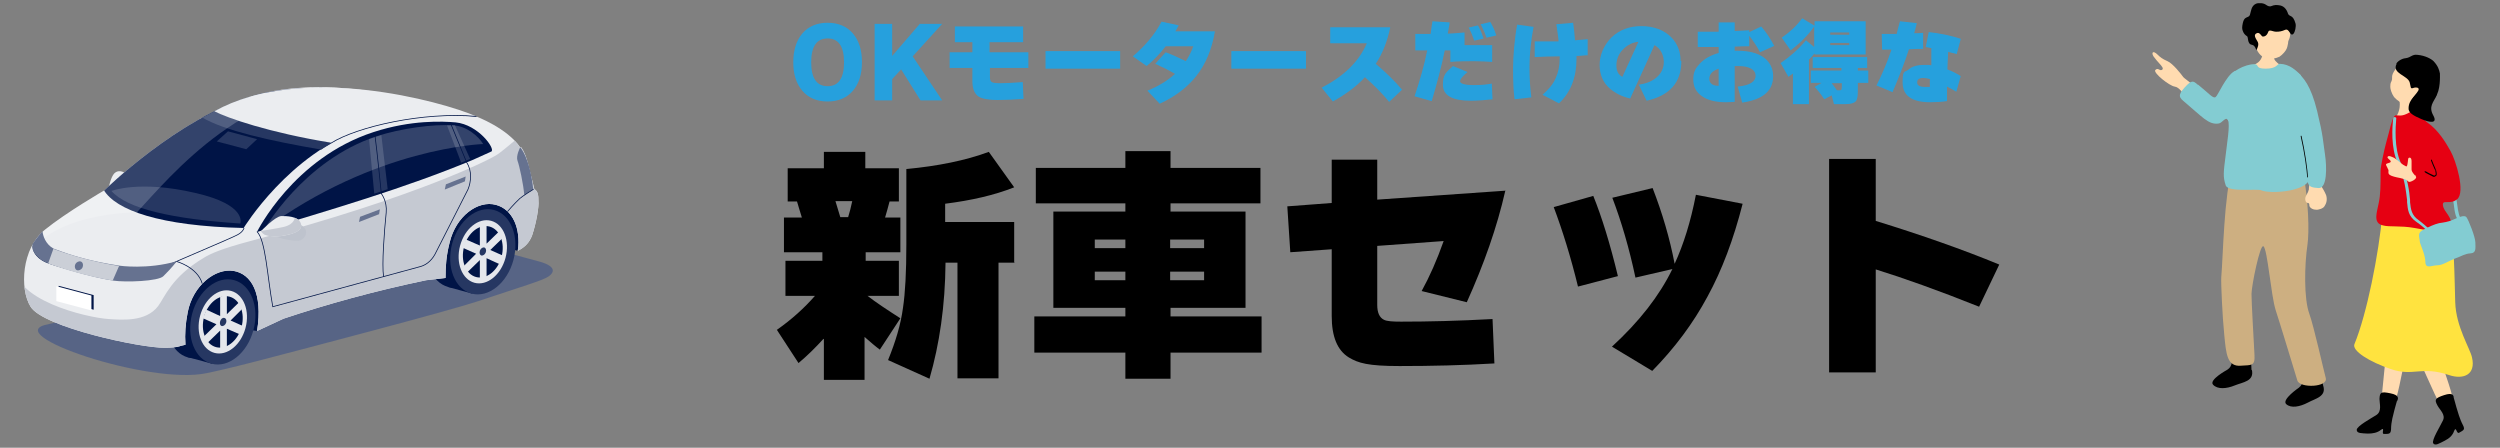 <?xml version="1.0" encoding="UTF-8"?>
<svg id="_レイヤー_1" xmlns="http://www.w3.org/2000/svg" width="670" height="120" version="1.1" xmlns:xlink="http://www.w3.org/1999/xlink" viewBox="0 0 670 120">
  <rect x="0" y="0" width="670" height="120" fill="#808080" stroke="none"/>
  <!-- Generator: Adobe Illustrator 29.5.0, SVG Export Plug-In . SVG Version: 2.1.0 Build 137)  -->
  <defs>
    <style>
      .st0 {
        stroke: #001446;
        stroke-miterlimit: 10;
        stroke-width: .2px;
      }

      .st0, .st1 {
        fill: none;
      }

      .st2 {
        fill: #e60012;
      }

      .st3 {
        fill: #576485;
      }

      .st4 {
        fill: #c5c9d2;
      }

      .st5 {
        fill: #ffe33f;
      }

      .st6, .st7 {
        fill: #fff;
      }

      .st8 {
        fill: #667290;
      }

      .st9 {
        fill: #f7f6f6;
      }

      .st10 {
        fill: #cbcfd7;
      }

      .st11 {
        clip-path: url(#clippath-1);
      }

      .st12 {
        fill: #ffdbb0;
      }

      .st13, .st7 {
        isolation: isolate;
      }

      .st14 {
        fill: #263762;
      }

      .st15 {
        fill: #001446;
      }

      .st16 {
        fill: #e5e7ec;
      }

      .st17 {
        fill: #6a6774;
      }

      .st18 {
        fill: #83ccd2;
      }

      .st7 {
        opacity: .2;
      }

      .st19 {
        fill: #cdaf81;
      }

      .st20 {
        clip-path: url(#clippath);
      }

      .st21 {
        fill: #ebedf0;
      }

      .st22 {
        fill: #bec3cd;
      }

      .st23 {
        fill: #26a0dd;
      }
    </style>
    <clipPath id="clippath">
      <path class="st1" d="M139.4,39.5c-3.5-5.2-11.8-8.3-11.8-8.3-15.4-5-40.1-11.3-59.8-5.5-20,5.8-39.8,25.3-39.8,25.3,0,0-10.2,5.9-16,10.6-6.2,5-6.8,15.8-3.8,20.6,3.4,5.5,29.6,11.1,36,11,3.5-.1,4.2-.5,4.2-.5l1.3-.3c-.2-2.9,0-5.6.6-8.7,1.4-7.2,7.4-11.9,12.3-11.1,4.7.8,7.9,5.9,6.3,16.1l7.1-3.3c11.7-3.9,24.3-7.4,38.2-10.3l5.2-.6c0-3.2.2-6,1.1-9.5,1.7-7.1,7.6-11.4,12.4-10.1,4.5,1.2,6.7,6.3,5.9,12.3,2-1,3.1-2.3,3.8-4.1,1.1-3.3,1.9-7.7,1.7-9.4,0-.8,0-2.5-1.1-3-1.4-5.4-1.9-8.9-3.5-11.2h-.3Z"/>
    </clipPath>
    <clipPath id="clippath-1">
      <path class="st1" d="M70,61.9s3.7-3.9,5.4-4c1.3,0,4.5,0,5.2,1.9s-1.5,2.8-4.3,3.3c-2.8.6-4.7.1-5.4-.2-.7-.4-1-1-1-1h.1Z"/>
    </clipPath>
  </defs>
  <g class="st13">
    <g class="st13">
      <path class="st23" d="M231,16.7c0,3.2-.8,5.7-2.4,7.6-1.6,1.9-3.9,2.9-6.8,2.9s-5.2-1-6.8-2.9c-1.6-1.9-2.4-4.4-2.4-7.6s.8-5.8,2.4-7.7c1.6-1.9,3.9-2.9,6.8-2.9s5.2,1,6.8,2.9c1.6,1.9,2.4,4.4,2.4,7.6ZM226.2,16.7c0-4.3-1.5-6.4-4.4-6.4s-4.4,2.1-4.4,6.4,1.5,6.4,4.4,6.4,4.4-2.1,4.4-6.4Z"/>
      <path class="st23" d="M252.5,26.9h-5.8l-5.2-8.3-2.4,2.6v5.7h-4.7V6.4h4.7v8.6l7.4-8.6h6l-7.9,8.7,7.9,11.8Z"/>
      <path class="st23" d="M275.7,18.2h-10.4v2.5c0,.7.2,1.2.5,1.3.3.2,1.1.3,2.3.3s3.6-.1,6-.3l.2,4.5c-2.7.2-5.1.3-7.1.3s-4-.3-4.9-.9c-1.1-.7-1.7-2.1-1.7-4.1v-3.6h-6.1v-4.2h6.1v-2.7h-4.7v-4.2h18.3v4.2h-9v2.7h10.4v4.2Z"/>
      <path class="st23" d="M300.2,18.4h-20v-4.7h20v4.7Z"/>
      <path class="st23" d="M325.6,8.4c-.8,4.8-2.5,8.9-5.1,12.1-2.4,3-5.6,5.4-9.7,7.3l-3.3-3.5c3-1.2,5.4-2.7,7.4-4.5-1.7-1-3.5-1.9-5.3-2.7l2.8-3.1c1.6.6,3.4,1.4,5.4,2.4.8-1.2,1.5-2.6,2-4h-7.4c-1.6,2.1-3.3,3.8-5.1,5.3l-3.7-2.6c3.3-2.8,5.9-5.9,7.7-9.3l4.6,1c-.3.5-.6,1.1-.9,1.6h10.5Z"/>
      <path class="st23" d="M350,18.4h-20v-4.7h20v4.7Z"/>
      <path class="st23" d="M375.8,24l-3.5,3.3c-2-2.4-4.2-4.6-6.5-6.6-2.3,2.5-5.2,4.6-8.6,6.5l-3-3.7c6-3.1,10-7,12.1-11.9h-9.8v-4.3h16.1c-.8,3.8-2.1,7.1-3.9,9.8,2.7,2.3,5.1,4.6,7.1,7Z"/>
      <path class="st23" d="M399.9,12.2v4.4c-1.5-.1-3.1-.2-4.8-.2s-4.4,0-6.4.2v-3.1c-.3,0-.8,0-1.5,0-.9,4.4-2.1,8.9-3.5,13.6l-4.6-1.3c1.4-4.2,2.6-8.3,3.4-12.3-2.2,0-3.3,0-3.2,0v-4.4c1.3,0,2.7,0,4.1,0,.2-1.3.3-2.4.5-3.4l4.6.3c0,.6-.3,1.6-.5,3,1.4,0,2.9-.2,4.5-.3v3.4c2.6,0,5.1,0,7.4,0ZM400.1,26.6c-1.9.2-3.9.4-5.9.4-5,0-7.5-1.4-7.5-4.3s.9-3.3,2.7-5l3.9,1.6c-1.3,1.1-2,1.9-2,2.5s1.2,1,3.6,1,3.1-.1,4.9-.4l.2,4.3ZM397.7,10.3l-2.6.6c-.4-1.2-.9-2.4-1.5-3.5l2.5-.6c.6,1.1,1.1,2.2,1.5,3.6ZM401,9.5l-2.6.6c-.4-1.1-.9-2.3-1.6-3.6l2.6-.6c.6,1,1.2,2.2,1.6,3.6Z"/>
      <path class="st23" d="M411,7.2c-.7,3.7-1.1,7.3-1.1,10.8s.2,5.6.5,8.1l-4.5.5c-.3-2.3-.4-5-.4-8.2s.4-8.1,1.1-11.8l4.4.6ZM425.8,14.8c-1.1,0-2.2.2-3.3.2,0,0,0,.2,0,.4v.4c0,5-1.6,9-4.7,11.9l-4.4-2.3c1.6-1.4,2.8-2.8,3.5-4.4.7-1.5,1.1-3.3,1.1-5.3v-.6c-2.5,0-4.7.1-6.7.2v-4.2c2.1,0,4.3,0,6.4,0-.1-1.5-.4-3-.6-4.6l4.5-.4c.2,1.5.4,3,.5,4.7,1.3-.1,2.4-.2,3.4-.3v4.3Z"/>
      <path class="st23" d="M450.6,16.4c0,5.7-3.1,9.2-9.3,10.6l-2.1-4.3c2-.3,3.5-.9,4.7-1.9,1.3-1.1,2-2.5,2-4.2s-.8-3.6-2.5-4.5l-6.5,14.3c-2.2-.5-4-1.4-5.5-2.7-1.8-1.6-2.7-3.7-2.7-6.3s1.1-5.3,3.2-7.4c2.1-2,4.8-3,8-3s6.1,1,8.1,3.1c1.6,1.7,2.4,3.8,2.4,6.2ZM439.2,11.2c-1.6.1-3,.8-4.2,2s-1.8,2.7-1.8,4.3.5,2.5,1.6,3.1l4.3-9.4Z"/>
      <path class="st23" d="M475.5,12.3l-3.8,1.7c-.8-1.5-1.8-3-2.9-4.4v2.8c-1,0-2.4,0-3.9.1v1.1c.3,0,.6,0,.8,0,3,0,5.3.6,7,1.8,1.6,1.2,2.5,2.9,2.5,5,0,4-2.8,6.3-8.3,7.1l-1.2-4.3c3.2-.3,4.8-1.3,4.8-2.9s-1.6-2.6-4.7-2.6-.5,0-.9,0v9.6c-.7,0-1.5.1-2.3.1-2.7,0-4.8-.5-6.3-1.5-1.7-1.1-2.5-2.6-2.5-4.6s.6-3,1.7-4.2c1.2-1.3,2.9-2.3,5.1-2.9v-1.6h-5.6c0,.1,0-4.1,0-4.1,1.8,0,3.7,0,5.6,0v-2.5h4.3v2.3c.9,0,2.2-.1,3.9-.2v.5l3.2-1.5c1.4,1.6,2.5,3.3,3.5,5.2ZM460.6,23v-4.6c-1.7.6-2.5,1.5-2.5,2.7s.8,1.9,2.5,1.9Z"/>
      <path class="st23" d="M484.7,27.9h-4.2v-8.2c-.5.3-.9.7-1.2.9l-2.1-3.7c2.5-1.7,4.8-3.7,6.8-6.1l2.2,1.8v-5.5c-1.6,2.3-3.7,4.4-6.3,6.4l-2.4-3.4c2.2-1.5,4-3.2,5.5-5.2l3.3,2v-1.2h13.7v8.9h-13.7v-.3c-.5.6-1,1.2-1.5,1.7v11.9ZM490.8,25.6l-1.9,1c-.9-1.4-1.8-2.5-2.6-3.3l1.9-1.1h-2.9v-3.3h8.2v-.7h-7.7v-2.9h14.6v2.9h-2.5v.7h2.8v3.3h-2.8v2.3c0,1.4-.2,2.3-.6,2.7s-1.3.7-2.6.7h-3.2l-.6-2.3ZM495.6,9.3v-.6h-5.1v.6h5.1ZM495.6,12.1v-.6h-5.1v.6h5.1ZM490.8,22.2c.5.6,1,1.3,1.5,2h.4c.4,0,.6,0,.7-.1.1,0,.2-.3.2-.7v-1.1h-2.8Z"/>
      <path class="st23" d="M515.4,13.1c-.7,0-2,0-3.8.1-1.2,3.7-2.7,7.5-4.4,11.5l-4.3-1.8c1.5-3,2.9-6.2,4-9.6h-2.5s-.1-4.2-.1-4.2c.8,0,2.2,0,4,0,.3-1.2.6-2.4.9-3.4l4.5.5c-.3,1.2-.5,2.1-.7,2.7.6,0,1.4,0,2.4-.1v4.3ZM525.5,20.3l-1.2,4.3c-.6-.4-1.4-.8-2.5-1.4v3.9c-1.4.2-2.9.3-4.5.3-5,0-7.4-1.8-7.4-5.3s.5-2.6,1.5-3.4c1-.9,2.4-1.3,4.2-1.3s1.4,0,2,.1v-4.6c-.2,0-.8-.2-1.5-.3l.8-4c2.9.3,5.8.9,8.6,1.8l-1.1,4.1c-.4-.1-1.2-.3-2.3-.6l-.2,4.7c1.1.4,2.3,1,3.6,1.8ZM517.3,21.2c-.7-.2-1.3-.3-1.9-.3-1.1,0-1.6.4-1.6,1.2s.7,1.2,2.1,1.2,1.1,0,1.3,0v-2Z"/>
    </g>
  </g>
  <g>
    <path class="st3" d="M123.7,64.4c-5.1-1.4-13.4-1.4-18.4,0L12.9,86.9c-13.6,2.5,27.1,16.4,42.5,13.1,2.9-.6,6.4-1.4,13.4-3.2,13.8-3.6,50.9-13.3,59.4-16.1,11.6-3.9,17.2-5.5,18.8-6.6s2.2-2.8-2.8-4.1l-20.4-5.5h-.1Z"/>
    <g>
      <path class="st15" d="M114.9,63.5c-1.6,6.2.7,12.2,5.2,13.4,4.5,1.2,9.5-2.8,11.1-9,1.6-6.2-.7-12.2-5.2-13.4s-9.5,2.8-11.1,9Z"/>
      <polygon class="st15" points="120 76.9 126.6 78.7 132.6 56.3 126 54.5 120 76.9"/>
    </g>
    <g>
      <path class="st15" d="M45.2,82.4c-1.6,6.2.7,12.2,5.2,13.4,4.5,1.2,9.5-2.8,11.1-9s-.7-12.2-5.2-13.4c-4.5-1.2-9.5,2.8-11.1,9Z"/>
      <polygon class="st15" points="50.3 95.7 56.9 97.5 62.9 75.2 56.3 73.4 50.3 95.7"/>
    </g>
    <polygon class="st15" points="138.6 67.2 127 63.4 76.4 79 68.8 88.7 52.3 85.9 53.9 71.8 130.9 50.4 142.6 58.2 138.6 67.2"/>
    <path class="st21" d="M33.6,46.5l-4.4,3.5s.5-2.5,1.4-3.5c1.4-1.4,3.1,0,3.1,0h0Z"/>
    <g>
      <path class="st21" d="M139.4,39.5c-3.5-5.2-11.8-8.3-11.8-8.3-15.4-5-40.1-11.3-59.8-5.5-20,5.8-39.8,25.3-39.8,25.3,0,0-10.2,5.9-16,10.6-6.2,5-6.8,15.8-3.8,20.6,3.4,5.5,29.6,11.1,36,11,3.5,0,4.2-.5,4.2-.5l1.3-.3c-.2-2.9,0-5.6.6-8.7,1.4-7.2,7.4-11.9,12.3-11.1,4.7.8,7.9,5.9,6.3,16.1l7.1-3.3c11.7-3.9,24.3-7.4,38.2-10.3l5.2-.6c0-3.2.2-6,1.1-9.5,1.7-7.1,7.6-11.4,12.4-10.1,4.5,1.2,6.7,6.3,5.9,12.3,2-1,3.1-2.3,3.8-4.1,1.1-3.3,1.9-7.7,1.7-9.4,0-.8,0-2.5-1.1-3-1.4-5.4-1.9-8.9-3.5-11.2h-.3Z"/>
      <g class="st20">
        <g>
          <path class="st15" d="M97.4,34.5c11.1-3.7,19.3-4.4,34.5-2.9l1.5.3c-15.4-5-46.1-11.9-65.7-6.2-5,1.5-10.1,3.8-14.8,6.5-.3.2-.5.3-.8.5-4.3,2.5-8.2,5.1-11.7,7.7-3,2.3-5.6,4.4-7.7,6.2-1.7,1.4-3.2,2.9-4.8,4.3h-.1c3.2,5.4,15,9.7,37.5,10.2,0,0,12.2-20,32-26.6h.1Z"/>
          <path class="st14" d="M57.4,29.8l-3.2,1.7c6,3.5,17.9,6.2,31.9,8.6.8-.6,1.8-1.1,2.9-1.8-13-2.5-24-5.3-31.6-8.5Z"/>
          <path class="st14" d="M29.8,51.1c4.2,4.9,16.6,7.6,34.6,8.8,0,0,2-5-12.1-8.2-15-3.5-22.5-.5-22.5-.5h0Z"/>
          <polygon class="st14" points="58.1 37.9 66 40 68.9 37.3 61.1 35.2 58.1 37.9"/>
          <path class="st7" d="M4.8,78.1c-.5-16.6,19.1-20.9,31.9-21.2,8.7-9.3,30.4-36.2,61.2-33.2l15.8-2.1-17.6-2-36.4,5.2L-1.3,68.1l6.1,10Z"/>
          <path class="st4" d="M3.5,82.2s1-14.3.6-11.6c-1.2,9.7,19,14.5,25,14.9,3.4.2,10,.9,13.3-3.5,1.8-2.4,3.5-7.7,12.2-12.9,1.8-1.1,4.6-2.4,12.5-4.5,44.9-11.9,64.5-22,66.2-23.2,1.8-1.2,7.3-6,7.3-6l12.5,37.9-114.9,27.9-34.1-12.6-.7-6.4h0Z"/>
        </g>
      </g>
    </g>
    <path class="st17" d="M29.4,90.7"/>
    <path class="st9" d="M101.9,33.1c-1.2.3-2.2.7-3.7,1.2-9.7-3.6-20.1-6.3-31.1-8.4l4-1c10.2,1.7,20.4,4.5,30.8,8.2Z"/>
    <path class="st8" d="M138.7,43.1c.5,1.3,1.6,6.4,1.8,9.2l2.4-1.6c-.9-8.6-3.5-11.2-3.5-11.2,0,0-1.2,2.3-.7,3.6Z"/>
    <polygon class="st8" points="96.5 58.1 101.8 56.1 101.6 57.4 96.2 59.5 96.5 58.1"/>
    <polygon class="st8" points="119.5 49.4 124.8 47.3 124.6 48.6 119.2 50.8 119.5 49.4"/>
    <g>
      <path class="st15" d="M68.8,62.2c19.9-6,39.8-11.8,57.8-19.3.5-.2,4.7-2.1,5.1-2.3,1.1-.7-3.5-7.2-9.6-7.8-3.4-.3-11.9-.7-22,2.6-21.5,7-31.2,26.7-31.2,26.7h-.1Z"/>
      <path class="st14" d="M98.9,37.2l1.4,14.7,3.6-1.2-1.7-14.5c-1.1.3-2.1.7-3.3,1.1h0Z"/>
      <polygon class="st14" points="123.6 43.6 126 42.6 121.9 33.5 119.8 33.6 123.6 43.6"/>
      <path class="st7" d="M70.7,61.6c29.8-22.1,58.8-23,58.8-23-1.3-2.1-4.4-4.8-8-5-5.2-.4-14.1.8-20.5,2.9-19.8,6.5-30.3,25.2-30.3,25.2h0Z"/>
    </g>
    <g>
      <path class="st22" d="M71.9,62.5s0-.3,1.3.5c1.3.9,6.1,1.9,7.3,1.4,1.7-.7,1.8-2.5,1.2-3.2-2-2.1-3.4-2.1-4.2-2-.7,0-5.7,3.2-5.7,3.2h0Z"/>
      <g>
        <path class="st21" d="M70,61.9s3.7-3.9,5.4-4c1.3,0,4.5,0,5.2,1.9.7,1.8-1.5,2.8-4.3,3.3-2.8.6-4.7,0-5.4-.2-.7-.4-1-1-1-1h.1Z"/>
        <g class="st11">
          <path class="st4" d="M79,58.1s.2,1.9-2.9,2.7c-1.6.4-6.8,1.2-6.8,1.2l1.3,2.3,10.3.2,1.3-4.5-1.9-2.6-1.4.7h0Z"/>
        </g>
      </g>
    </g>
    <path class="st21" d="M57.4,29.8c3.5,1.8,14.5,5.7,31.6,8.5,10.1-5.4,25.1-8.2,38.7-7.1-9.4-4.1-46.9-14.4-70.2-1.4h0Z"/>
    <g>
      <ellipse class="st14" cx="59.7" cy="86.3" rx="11.6" ry="8.5" transform="translate(-39.1 121.6) rotate(-75)"/>
      <ellipse class="st16" cx="59.7" cy="86.3" rx="8.6" ry="6.3" transform="translate(-39.1 121.6) rotate(-75)"/>
      <ellipse class="st15" cx="59.7" cy="86.3" rx="7" ry="5.2" transform="translate(-39.1 121.6) rotate(-75)"/>
      <polygon class="st16" points="65.4 82.3 64.5 80.6 60.8 84.2 60.8 79 59 79.5 59 84.7 55.3 83 54.4 85.3 58 86.9 54.4 90.4 55.3 92.2 59 88.6 59 93.8 60.8 93.3 60.8 88.1 64.5 89.7 65.4 87.5 61.8 85.9 65.4 82.3"/>
      <path class="st14" d="M59,86.1c-.2.6,0,1.2.5,1.3.4,0,.9-.3,1.1-.9.2-.6,0-1.2-.5-1.3s-.9.3-1.1.9Z"/>
    </g>
    <g>
      <ellipse class="st14" cx="129.4" cy="67.5" rx="11.6" ry="8.5" transform="translate(30.7 175) rotate(-75)"/>
      <ellipse class="st16" cx="129.4" cy="67.5" rx="8.6" ry="6.3" transform="translate(30.7 175) rotate(-75)"/>
      <ellipse class="st15" cx="129.4" cy="67.5" rx="7" ry="5.2" transform="translate(30.7 175) rotate(-75)"/>
      <polygon class="st16" points="135 63.5 134.1 61.7 130.4 65.3 130.4 60.1 128.6 60.6 128.6 65.8 124.9 64.2 124 66.4 127.6 68 124 71.6 124.9 73.3 128.6 69.7 128.6 74.9 130.4 74.4 130.4 69.2 134.1 70.9 135 68.6 131.4 67 135 63.5"/>
      <path class="st14" d="M128.6,67.2c-.2.6,0,1.2.5,1.3.4,0,.9-.3,1.1-.9s0-1.2-.5-1.3c-.4,0-.9.3-1.1.9Z"/>
    </g>
    <g>
      <path class="st0" d="M100.4,35.5c.7,5.3,1.8,16.4,1.8,16.4,0,0,1.6,2,1.3,5.1-.5,4.9-1.2,13.8-.7,17.2"/>
      <path class="st0" d="M68.9,62.1c2.3,2.4,2.7,11.7,4.2,20.1l39.7-10.8c1.7-.5,3.2-1.9,4.1-3.9l8.5-16.7c.9-2.1,1.1-5.1-.3-7.2l-4.4-10.7"/>
      <path class="st0" d="M65.4,61.1s-.2,1-1.7,1.8c-1.6.9-16,6.9-19.6,8.6-4.5,2.1-10.5,3.6-14.5,3-6.2-.9-15.4-3.3-17.6-4.4-2.4-1.2-3.4-3-3-4.4"/>
      <path class="st0" d="M143,50.7s-3.2,2-3.7,2.5c-1.5,1.4-3.3,3.5-3.3,3.5"/>
      <path class="st0" d="M47.4,70.1s5.5,1.5,6.8,5.9"/>
      <path class="st0" d="M88.8,38.3c6.9-4.3,24.5-8.4,38.9-7.1"/>
    </g>
    <path class="st8" d="M8.7,65.7c-.5,1.1,1.2,3.8,4.3,4.9,3.7,1.3,11.1,3.6,17.3,4.6,3.3.5,12.2.2,13.5-1.2.8-.8,2.2-2.2,3.6-4-7.9,2.3-15.4,1.2-15.4,1.2-7.8-1.2-12.8-2.7-17.7-4.6-2.1-1.2-2.8-3.4-2.9-4.6-.5.4-2.5,3-2.8,3.6h.1Z"/>
    <g>
      <polygon class="st15" points="15.7 80.5 25.1 83 25.1 79.1 15.7 76.6 15.7 80.5"/>
      <polygon class="st6" points="15.1 80.7 24.5 83.2 24.5 79.2 15.1 76.7 15.1 80.7"/>
    </g>
    <path class="st10" d="M32,71.3c-6.8-1.1-12.5-2.7-17.7-4.6l-1.4,3.9c2.4,1,10.5,3.5,17.3,4.6l1.7-3.9h.1Z"/>
    <path class="st8" d="M22.1,71.7c-.3.6-1,.9-1.5.7-.5-.2-.7-1-.4-1.6.3-.6,1-.9,1.5-.7.5.2.7.9.4,1.6Z"/>
  </g>
  <g>
    <g>
      <path class="st12" d="M648.3,78.1s-6.7-1.8-6.9-1.1c0,.4-.9,7.4-1.4,12.3-.2,2.3-1.7,16.7-1.7,17.1,0,.7.2,2.5,1.2,2.7,1.3.3,2-.5,2.8-2.8.7-2,2.8-13.4,3.5-16.2,1.2-4.9,2.6-11.5,2.5-12.2v.2Z"/>
      <path d="M642.5,107.4c.2-.6.6-1.5-1.9-2s-2.8-.3-2.9,1.5c0,1.3.7,3.3-.8,4.3-1.4.9-5.3,3-5.3,4s1.4.9,3,1c1.3,0,2.5-.2,3.5-1,1.2-.9,0,1.1.8,1.1,1.4,0,1.8,0,1.9-1.2,0-2.1.6-3.9.9-5.2.3-1.2.6-2.1.7-2.5h0Z"/>
    </g>
    <g>
      <path class="st12" d="M647.9,78.4s-6.7,1.9-6.5,2.5c0,.4,3,6.9,5,11.3,1,2.1,6.9,15.3,7.2,15.7.4.6,1.4,2.1,2.5,1.7,1.3-.4,1.5-1.4,1-3.8-.4-2-4.3-13-5.1-15.7-1.5-4.8-3.5-11.3-4-11.7h-.1Z"/>
      <path d="M657.6,106.7c0-.7-.2-1.6-2.6-.8-2.4.8-2.6,1.2-1.8,2.7.6,1.2,2.3,2.5,1.5,4.1-.7,1.5-3.1,5.3-2.6,6.1.5.8,1.7,0,3.1-.7,1.2-.6,2.1-1.4,2.5-2.6.6-1.4.6.8,1.3.5,1.2-.7,1.7-.8,1.1-2-1-1.9-1.4-3.7-1.8-4.9-.3-1.2-.6-2.1-.7-2.5h0Z"/>
    </g>
    <path class="st12" d="M643.4,25.3h2.4c0,.3.2,3,.2,3.5,0,.8,2.2,3.4,1.9,4.5-.2.4-6.8,3.2-6.7,0,0-.6,1.4-2.4,1.7-3.6.4-1.3.2-2.4.2-2.6,0-.6.3-1.7.3-1.9h0Z"/>
    <path class="st18" d="M659.5,59.3h-.3c-1-.7-1.3-2-1.6-4.6-.2-1.7-.5-2-1.4-3-.4-.4-.8-.9-1.4-1.6,0,0,0-.3.2-.3s.5,0,.6,0c.6.7,1,1.2,1.4,1.6.9,1,1.3,1.4,1.5,3.2.3,2.4.6,3.8,1.4,4.3.2,0,0,.3,0,.4h-.4Z"/>
    <path class="st5" d="M638.5,57.2c-1,11-4.2,27-7.5,35-.8,1.8,4.1,4.8,9.7,6.7,6.1,2.1,8.1-.9,15.6,1.6,3.8,1.3,7.3,0,6.2-4.7-.5-2.4-4.3-8.2-4.5-14.8-.2-5.7-.2-19-1.8-21.3-2.7-4-1.8-5.5-6.2-5.1s-10.9-1.8-11.4,2.6h0Z"/>
    <path class="st2" d="M657,61.2c.3-3.4-2-4.1-2.3-6.2-.2-1.7,1.9,0,3.8-1.6,2.3-1.8-.3-10.4-1.8-13-1.3-2.3-3.2-5.5-6.2-7.6-.7-.5-2.1-2-2.6-2.7-.6-.9-1.3-.4-2.1,0-2.1,1.2-2.7.8-3.7.8s-1.8,4.7-2.6,7.3c-.5,1.8-1.5,6.4-1.5,7.6,0,3.8,0,6.3-.5,8.6-.4,2.3-1.7,5.4,1.1,6,1.8.5,4.6,0,8.5.7,5.4.9,9.7,2.2,9.9,0h0Z"/>
    <path d="M652.5,47.4c-.2,0-.4,0-.7-.2-1.4-.7-1.8-.9-2-1.1,0,0,0-.2,0-.2,0,0,.2,0,.2,0,.2,0,.6.4,2,1,.3.2.6.2.7,0,.2-.2,0-.7,0-1s0-.3-.2-.5c-.3-.7-.8-1.8-1-2.4,0,0,0-.2,0-.2,0,0,.2,0,.2,0,.2.6.7,1.7,1,2.4,0,.2.2.4.2.5,0,.3.3,1.1,0,1.4,0,0-.2.2-.4.2h0Z"/>
    <path class="st18" d="M652.7,63.4h-.3c-.4-.3-1-.8-1.7-1.4-.9-.8-2-1.8-3.2-2.6-2.1-1.5-2.2-3.2-2.4-5.2v-.6c-.3-2.2-.6-5.9-2.5-9.9-1.9-4-1.5-9.8-1.2-12.1,0-.1.2-.3.4-.2.2,0,.4.1.4.3-.2,2.3-.6,8,1.2,11.9,1.9,4.1,2.3,7.8,2.5,10v.6c.2,1.9.4,3.5,2.3,4.8,1.2.9,2.3,1.9,3.2,2.7.6.6,1.2,1.1,1.6,1.3.2,0,.2.3,0,.4h-.3Z"/>
    <path class="st18" d="M648.5,64.6c-.2-1.4-.6-2.2.9-3s3-1.5,4.3-1.8c1.3-.2,2.3-.3,3.7-.9,1.4-.6,3-1.4,3.6-.7.5.6,2.4,5.3,2.4,6.8s.3,2.8-1.3,2.9-2.2.7-4.2,1.4c-2,.8-3.3,1.8-4.7,1.8s-3.2,1.1-3.2-.9-1.5-4.9-1.5-5.5h0Z"/>
    <path class="st12" d="M647.2,47c-.7-.8-.9-1.2-.9-1.6s0-1.6,0-2.3c0-.7-.4-1-.7-.8-.3,0-.2.7-.4,1.7s-.4.5-.9.3-2.3-1.9-2.9-2.1c-.5-.2-1.2-.6-1.5-.2-.3.4.7.8.8,1.2s-.4.4-.9.6c-.6.2-.3.5,0,1.1.2.6.4.5.3,1.1,0,.5,0,.6.4.9.4.3,1.6.6,2.7.8,1.1.3,1.6.3,2.3,1,.3.3,2.6-.8,1.9-1.5v-.2Z"/>
    <g>
      <path class="st12" d="M649.4,26.8c-1.5,1.3-3.2,1.6-4.5,1.3-1.3-.4-2.4-1.1-3.3-2.1-.7-1-1-2.2-1-2.7s0-1,.3-1.5c.5-1.1-.4-1.3,1.2-3.4.5-.6,3-3.3,6.5-2.5,3.1.7,3.9,8.2.8,10.9Z"/>
      <path d="M642.2,17.1c.2-.5,1.3-1.4,2.5-1.5,1.5-.2,1.7-1.1,3.2-.9,2.1.2,3.7,1.1,4.3,1.7,1.2,1.3,1.5,2.3,1.7,3.3,0,.7.2,4.5-1.2,6.3-.8,1-3.4,1.4-4.9,1.9-.8.3-1.4.2-1.2-1.5.6-1,1.7-2.1,1.6-2.5,0-.5-.8-.5-1.2-.4-1.1.4-.8.1-1.2-1.4-.5-1.9-4.9-2.4-3.5-5h0Z"/>
      <path d="M653,25.6c-.8,1.8-2.2,2.9-.9,5.3,1.3,2.3-.9,2-3.2,1-2.1-.9-3.5-1.7-3.4-2.9,0-2.4,2.4-4.1,3.5-4.8s5-.8,3.9,1.5h.1Z"/>
    </g>
  </g>
  <g>
    <path d="M622.6,103.3c-.2-.5-.7-4.9-.8-5.5-.3-2-4.3-4.2-4.5-.3-.2,3.9.3,5.2-1.2,6.4,0,0-4.7,3.2-3.4,4.4,1.3,1.2,3.7.7,5.8-.4,2-1.1,5.1-1.6,4.1-4.6h0Z"/>
    <path class="st12" d="M588.6,23.5c-1.9-1.7-3.3-2.5-3.6-3-.5-.7-2.7-3.5-4.1-4.1-1.4-.6-2-1.1-2.6-1.7-1.4-1.4-1.8-.5-1.1.5,1.2,1.6,1.9,2.1,2.3,2.8.3.5,0,.8-.4.8s-.9-.7-1.5,0c-.5.8,3.8,4.2,5.2,4.4,1.3.2,2.1,1.7,3.2,3,.5.5,3.5-1.9,2.6-2.7h0Z"/>
    <path class="st12" d="M606.3,12.3c0,0,3.5.3,3.7.3,0,.3-.9,2.1-.5,3.2.6,1.5,3.9,2.6,3.4,4-1.7,3.5-8.3,1.8-9.6,0-.3-3.2,1.7-1.9,2.8-4.3.7-1.6.3-3.1.3-3.3h-.1Z"/>
    <path d="M603.4,99.2c0-.5-.2-5-.3-5.6,0-2-3.8-4.6-4.4-.8-.6,3.8-.2,5.3-1.8,6.3,0,0-5,2.7-3.8,4s3.6,1.1,5.8.2,5.3-1.1,4.6-4.2h0Z"/>
    <path class="st19" d="M595.3,74.3c.5-5.8.7-21.6,3-29.7.9-2.9,4.5-2.9,11.7-1.8,1.3,0,6.5-.7,7.3,3.6,1.4,7.9,1.6,15.6,1.1,19.2-.8,5.3-1,14.4.5,18.5,1.2,3.3,3.8,15,4.4,17.2.7,2.5-6.9,2.8-7.6.7-.5-1.6-4.6-15.2-5.8-18.8-1.3-4.1-2.2-16.4-3.3-17.2-.9-.7-3.2,10.6-3.2,12.8s.6,12.5.8,16.3c.2,3.1-.9,2.7-3.5,2.9-3.9.4-4.1-3.2-4.6-8.3-.5-4.8-.9-13.8-.8-15.4h0Z"/>
    <path class="st18" d="M589.1,22.7c3.1,2.5,4,3.8,4.7,3.3.6-.4,2.8-5.7,5-6.9,1-.6,1.3,2.1,1.3,6.2s-2.1,8.7-3.1,6.8c-.5-.9-1.5.9-2.4,1-2.7.4-4.3-1.7-9.4-6-1.5-1.2-1.4-2,1-4.4,1.5-1.5,2-.6,2.8,0h.1Z"/>
    <path class="st18" d="M617.1,33.3c-1-2,.6-12.1-.6-13.3-1.2-1.1-2.8-2.8-5.5-2.9-.8,0-.7,1.3-3.8,1.3s-1.5-1.2-3.1-1.2c-2.5,0-6.4,2.2-6.2,3.3.2,1.6-1.4,10.4-.8,11.7.6,1.3-.3,6.4-.6,9.2-.6,4.8-.8,5.9,0,8.3.7,1.9,8.5.8,9.5,1.3,2.5,1.1,13.1.3,13-3.6,0-2.9-1.1-5.6-1.1-8.2s0-4.2-.7-5.7v-.2Z"/>
    <path class="st12" d="M618.8,50c0-.3.2-.6.7-.7,1.7,0,2-.4,2.6.6.2.3.9,1.4,1.3,2.4.4,1.3,0,2.3-.4,2.9-.3.7-1.8,1.1-2.3,1-1,0-1.8-.6-1.8-1.2,0-1-.6-.2-1-1.1-.4-1.1.5-1.9.7-2.6.4-.9,0-.8.3-1.3h0Z"/>
    <path class="st18" d="M615.9,19.6c1.3,1.1,3.4,3.2,5.1,10.2,1.7,7,1.5,7.7,2.1,11.6.5,3.4.6,9.1-1.7,9-3.3-.2-2.9-.8-3.4-5.7-.6-5.2-2.1-13.2-3.3-14.9-1.4-1.9-4.1-3.1-3-5.3,1.1-2.3,3.2-5.8,4.3-4.8h0Z"/>
    <path d="M618.3,47.6s0,0,0,0c0-1.8-.8-7.2-1.7-11,0,0,0-.2,0-.2,0,0,.2,0,.2,0,.9,3.9,1.7,9.3,1.7,11.1s0,0,0,0h-.1Z"/>
    <g>
      <path class="st12" d="M604.5,12.5c.6,1.9,1.8,2.9,3,3.2,1.2.2,2.3,0,3.4-.5.9-.6,1.7-1.6,1.9-2.1.2-.4.3-1,.4-1.5,0-1.2.8-1.1.5-3.6,0-.8,0-2.4-3.1-3.2-2.7-.7-9.2,1.7-6.1,7.8h0Z"/>
      <path d="M608.5,1.7c-.4,0-.6,0-1.2-.4-.6-.5-2-.6-2.7-.3-1.3.6-1.3,2-1.6,2.9-.2.7-.8.6-1.3,1-.6.5-.8,2-.8,2.6s.4,1.7,1.3,2.2c.4.2,0,2.1,1.3,2.3,1.1.2,1.1,1.8,1.3,1.3s.7-1.4.2-2.2c-.6-1-1.1-1.8-.2-2.2.8-.4,1.2.8,1.6.9.4,0,1.1-.1,1.5-1.3.3-.7,1.2,0,2.1,0s1.5-.1,2.4-.5c1.2-.5,1.3,1.9,2.2,1.1.5-.5.8-2.1.6-2.8-.7-2.5-1.6-1.7-2-2.6-.4-1.3-1.2-2.2-2.5-2.3-1.3-.2-1.7.2-2.2.3h0Z"/>
    </g>
  </g>
  <g class="st13">
    <g class="st13">
      <path d="M220.7,90.8c-2.1,2.3-4.3,4.5-6.7,6.5l-5.8-8.9c4-2.8,7.4-5.9,10.2-9.1h-7.9v-9.4h9.9v-2.3h-10.3v-9.3h4.8c-.4-1.4-.9-2.8-1.3-4.3h-2.5v-8.9h9.7v-4.4h11.1v4.4h9v8.9h-2.5c-.4,1.5-.8,3-1.2,4.3h4.1v9.3h-9.3v2.3h8.9v9.4h-8.4c2.2,1.7,5.2,3.7,8.8,6l-5.5,8.4c-1.1-.8-2.5-2-4.1-3.4v11.5h-10.9v-10.9ZM228.4,53.9h-4.5c.5,1.6.9,3,1.3,4.3h2.1c.4-1.3.8-2.8,1.1-4.3ZM271.9,70.4h-4.3v31h-11v-31h-3.2c-.1,11.5-1.6,21.8-4.3,31.1l-11.1-5c2-4.9,3.4-9.5,4-14,.6-4,.9-9.6.9-16.9v-20.3c8.5-.8,15.9-2.3,22.1-4.6l6.8,9.5c-5.3,2.1-11.4,3.5-18.5,4.4v4.9h18.5v10.7Z"/>
      <path d="M338.1,94.5h-24.4v7h-12.1v-7h-24.4v-9.7h24.4v-2.3h-19.3v-25.8h19.3v-2.2h-24v-9.5h24v-4.5h12.1v4.5h24.1v9.5h-24.1v2.2h20.1v25.8h-20.1v2.3h24.4v9.7ZM301.6,64.2h-8.2v2.3h8.2v-2.3ZM301.6,72.8h-8.2v2.3h8.2v-2.3ZM322.7,66.5v-2.3h-9.1v2.3h9.1ZM322.7,75.1v-2.3h-9.1v2.3h9.1Z"/>
      <path d="M403.4,51.2c-2.2,9.7-5.7,19.6-10.3,29.8l-12.1-3c2.1-3.8,4.1-8.3,5.9-13.4l-17.8,1.3v15.8c0,2.1.6,3.4,1.8,4,.8.4,2.3.5,4.6.5,7.3,0,15.5-.2,24.5-.7l.5,11.9c-8.4.5-16.9.7-25.4.7s-11.1-.8-13.6-2.3c-3.1-1.9-4.6-5.6-4.6-11.1v-17.9l-11.1.8-.8-12.3,11.9-.9v-11.6h12.2v10.7l34.4-2.4Z"/>
      <path d="M433.6,74l-10.7,2.8c-1.9-7.8-4.1-14.9-6.5-21.3l10.6-3c2.3,5.7,4.5,12.8,6.6,21.5ZM467,54.7c-2.4,9.4-5.5,17.7-9.4,24.8-3.8,7.1-8.8,13.8-14.8,19.9l-10.8-6.5c7.3-6.7,12.7-13.6,16.2-20.8l-9.9,2.3c-1.7-8-3.8-15.1-6.2-21.4l10.8-2.6c2.6,6.7,4.6,13.5,5.9,20.3,2.4-5.2,4.3-11.3,5.7-18.5l12.5,2.4Z"/>
      <path d="M535.8,70.9l-5.4,11.3c-11-4.4-20.3-7.7-27.7-10v27.6h-12.5v-57.2h12.5v16.6c12.3,3.8,23.4,7.7,33.1,11.7Z"/>
    </g>
  </g>
</svg>